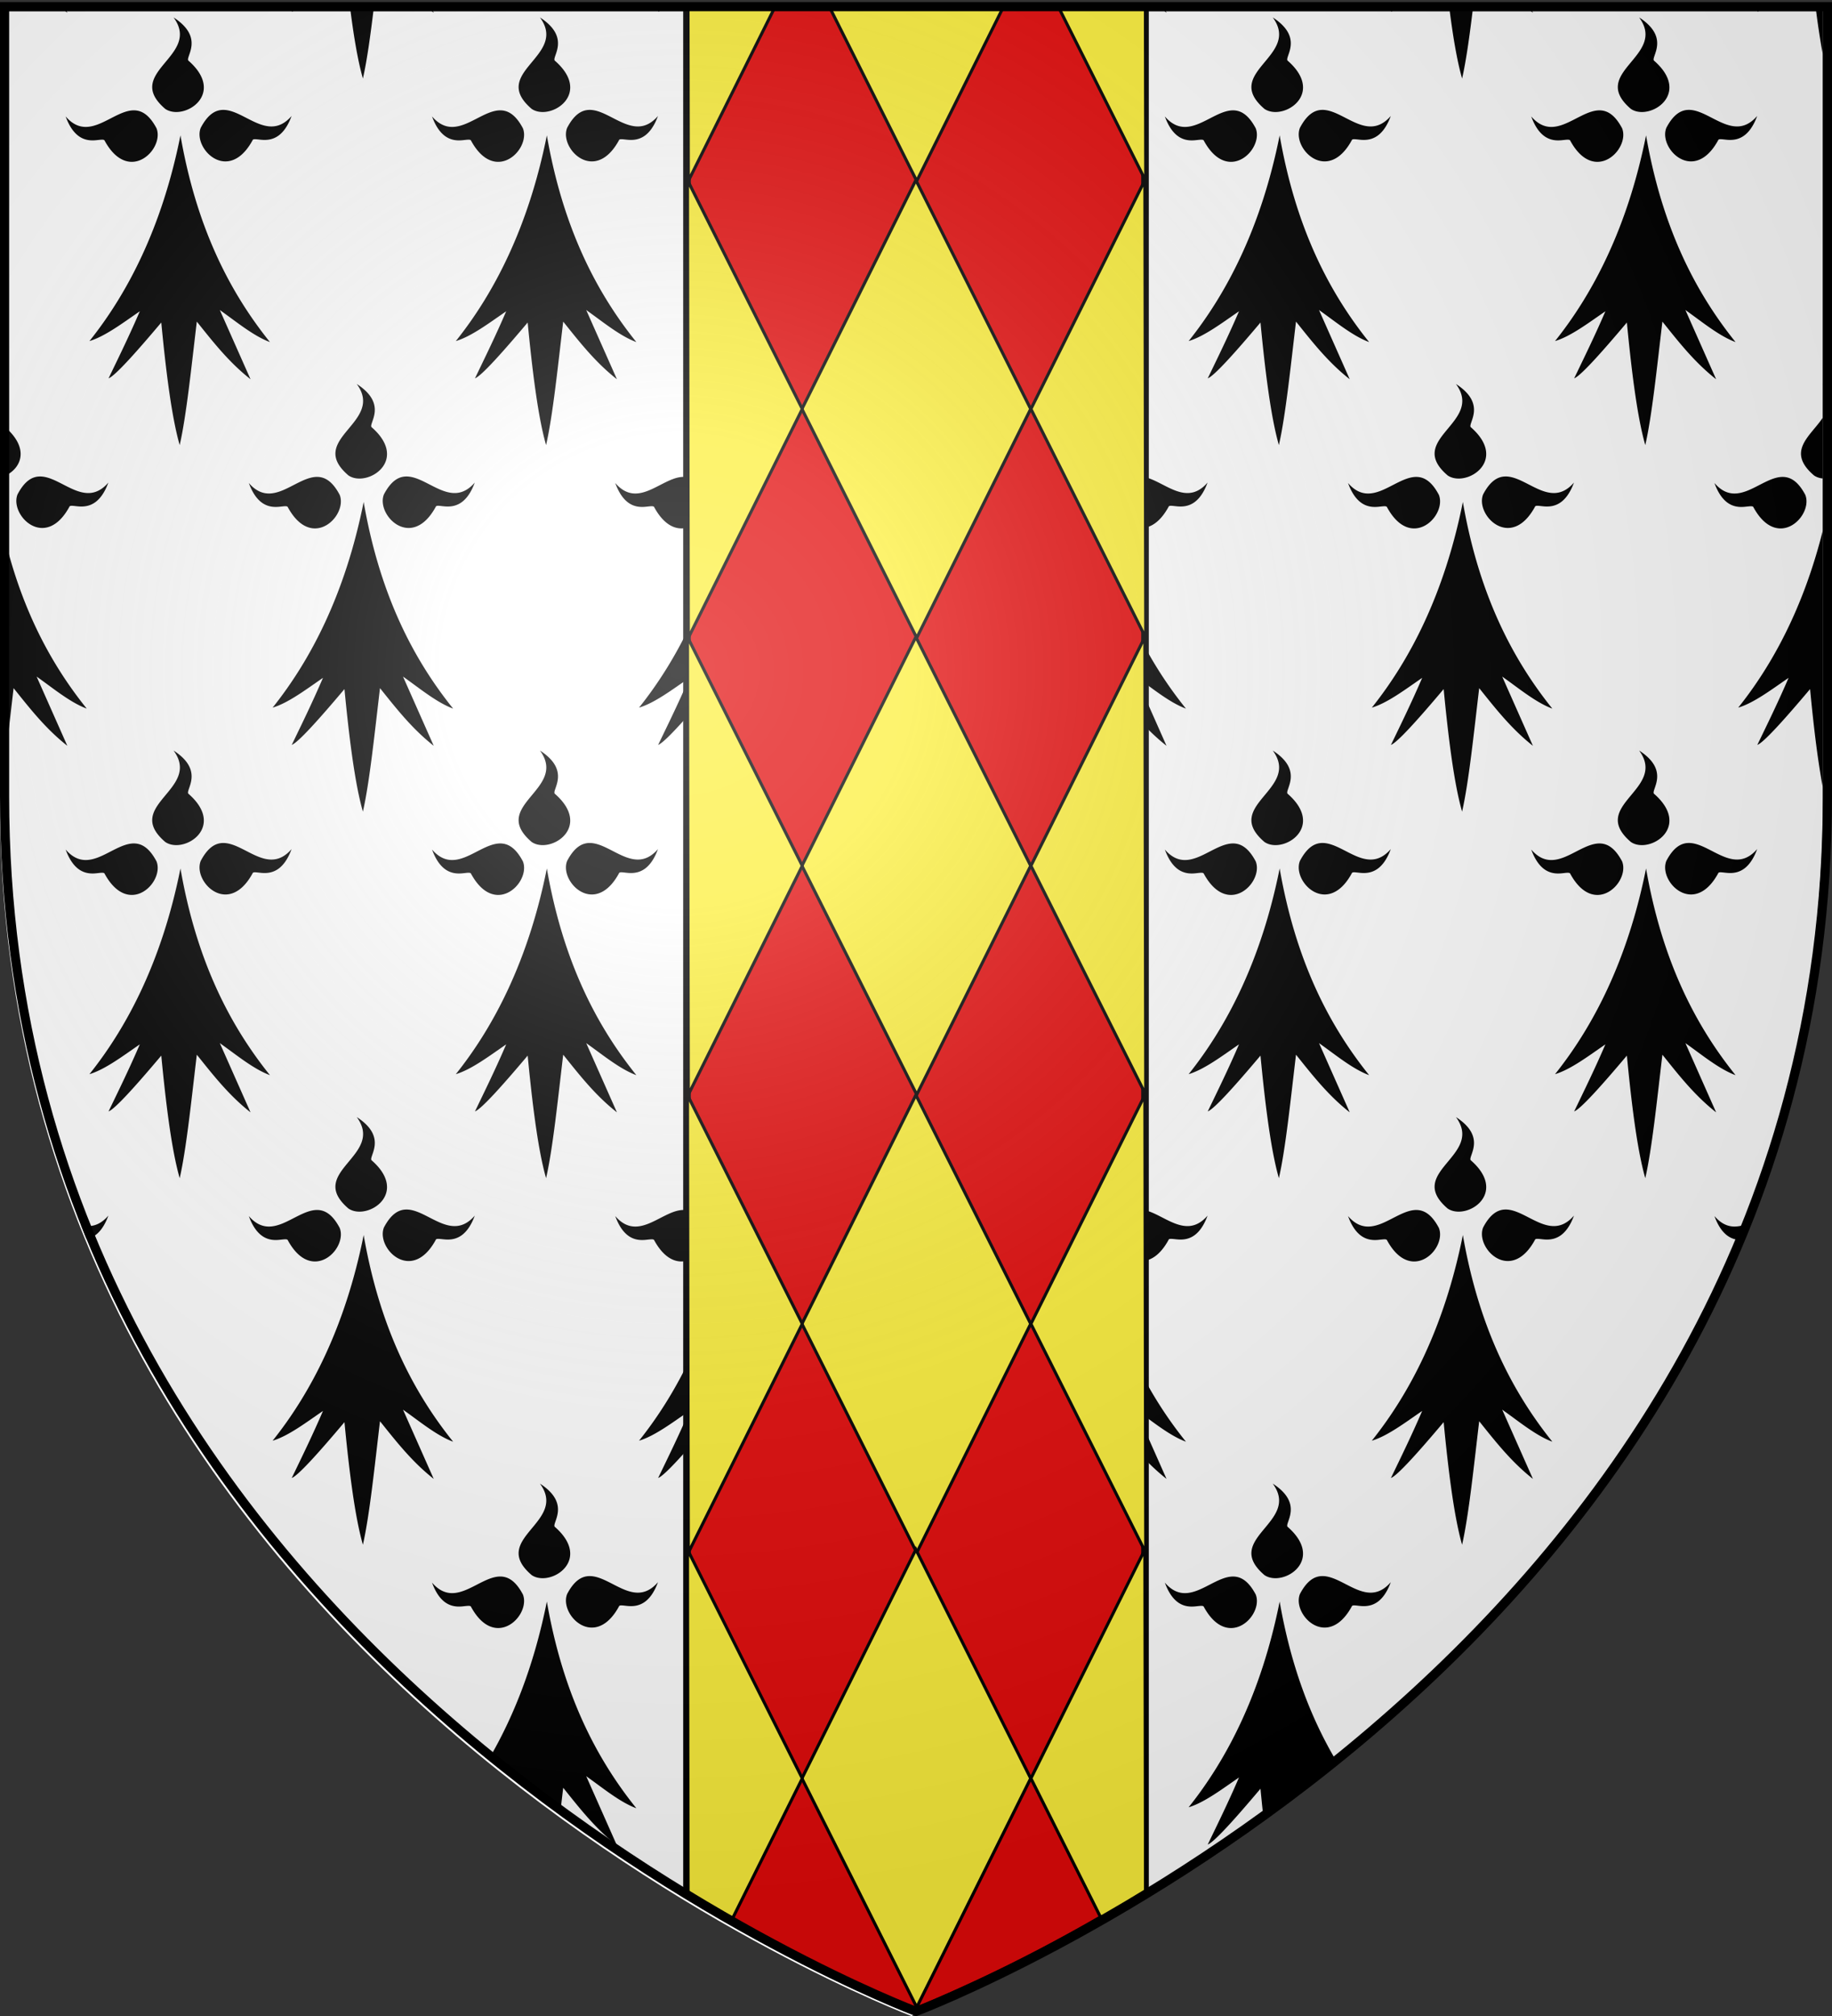 <svg xmlns="http://www.w3.org/2000/svg" xmlns:xlink="http://www.w3.org/1999/xlink" height="660" width="600" version="1.0"><rect width="100%" height="100%" fill="#333333" stroke="none"/><defs><linearGradient id="b"><stop style="stop-color:white;stop-opacity:.314" offset="0"/><stop offset=".19" style="stop-color:white;stop-opacity:.251"/><stop style="stop-color:#6b6b6b;stop-opacity:.125" offset=".6"/><stop style="stop-color:black;stop-opacity:.125" offset="1"/></linearGradient><linearGradient id="a"><stop offset="0" style="stop-color:#fd0000;stop-opacity:1"/><stop style="stop-color:#e77275;stop-opacity:.659" offset=".5"/><stop style="stop-color:black;stop-opacity:.323" offset="1"/></linearGradient><radialGradient xlink:href="#b" id="c" gradientUnits="userSpaceOnUse" gradientTransform="matrix(1.353 0 0 1.349 -77.63 -85.747)" cx="221.445" cy="226.331" fx="221.445" fy="226.331" r="300"/></defs><g style="display:inline"><g style="fill:#fff"><g style="opacity:1;fill:#fff;display:inline"><path d="M300 658.5s298.5-112.32 298.5-397.772V2.176H1.5v258.552C1.5 546.18 300 658.5 300 658.5z" style="fill:#fff;fill-opacity:1;fill-rule:evenodd;stroke:none;stroke-width:1px;stroke-linecap:butt;stroke-linejoin:miter;stroke-opacity:1" transform="translate(-1.5 1.5)"/></g></g><path d="M344.837 637.414c-2.493 0-5.094 1.35-7.73 2.7-2.638 1.368-5.328 2.727-8.028 2.727-2.188 0-4.393-.899-6.579-3.429 1.764 4.84 4.122 6.771 6.331 7.475a554.022 554.022 0 0 0 17.876-9.194 6.225 6.225 0 0 0-1.87-.279m-90.702-.153c-.68 0-1.354.102-2.02.332a557.073 557.073 0 0 0 17.858 9.193c2.266-.658 4.704-2.562 6.527-7.527-2.196 2.529-4.401 3.43-6.606 3.43-2.709 0-5.4-1.359-8.046-2.728-2.628-1.35-5.22-2.7-7.713-2.7m-16.29-30.258c6.086 8.285-2.846 13.346-5.978 19.184a590.259 590.259 0 0 0 14.312 8.17c2.433-3.093 2.585-7.872-3.357-13.115-1.611-.937 5.625-7.417-4.977-14.239m119.997 0c8.704 11.836-13.252 17.091-5.158 27.434a597.347 597.347 0 0 0 14.209-8.105c-.765-1.613-2.074-3.325-4.073-5.09-1.612-.937 5.624-7.417-4.978-14.239m-177.741-81.396c-4.244 21.188-11.068 38.067-18.995 51.584a555.172 555.172 0 0 0 12.555 9.875l.158-.188.032.333a565.5 565.5 0 0 0 10.606 7.897c.332-2.857.664-5.721.999-8.536 5.274 6.579 10.431 13.229 17.595 18.873l-10.053-22.653c5.175 3.627 10.908 8.442 16.416 10.485-13.05-16.226-24.03-37.268-29.313-67.67m120.006 0c-6.084 30.375-17.479 51.894-29.817 67.347 5.13-1.539 10.908-5.922 16.488-9.756-3.42 7.965-6.831 14.922-10.224 21.951 2.034-.757 8.496-7.866 17.262-18.271 1.386 14.311 3.249 30.42 6.04 40.122 2.204-9.684 3.843-25.704 5.598-40.428 5.283 6.579 10.439 13.229 17.595 18.873l-10.053-22.653c5.184 3.627 10.917 8.442 16.416 10.485-13.042-16.226-24.031-37.268-29.305-67.67m119.997 0c-6.084 30.375-17.469 51.894-29.808 67.347 5.121-1.539 10.908-5.922 16.488-9.756-3.42 7.965-6.84 14.922-10.233 21.951 2.043-.757 8.496-7.866 17.271-18.271.257 2.675.531 5.411.825 8.157a564.99 564.99 0 0 0 10.758-8.018c.019-.148.036-.297.054-.445l.201.251a552.902 552.902 0 0 0 12.504-9.849c-7.959-13.615-14.387-30.228-18.06-51.367m-255.267-8.199c-2.493 0-5.094 1.358-7.731 2.709-2.637 1.358-5.328 2.727-8.028 2.727-2.187 0-4.392-.899-6.579-3.438 2.457 6.741 6.066 7.839 8.82 7.839.648 0 1.26-.063 1.791-.126.522-.054.981-.108 1.341-.108.45 0 .747.081.846.36 2.754 5.04 5.958 6.903 8.865 6.903 5.454 0 9.837-6.562 8.1-10.98-2.34-4.428-4.833-5.886-7.425-5.886m120.006 0c-2.502 0-5.094 1.358-7.74 2.709-2.628 1.358-5.319 2.727-8.019 2.727-2.196 0-4.401-.899-6.588-3.438 2.457 6.741 6.066 7.839 8.82 7.839.657 0 1.26-.063 1.791-.126.531-.054.99-.108 1.35-.108.441 0 .738.081.837.36 2.754 5.04 5.958 6.903 8.865 6.903 5.463 0 9.837-6.562 8.1-10.98-2.34-4.428-4.824-5.886-7.416-5.886m119.997 0c-2.502 0-5.094 1.358-7.73 2.709-2.638 1.358-5.328 2.727-8.028 2.727-2.196 0-4.392-.899-6.579-3.438 2.457 6.741 6.057 7.839 8.811 7.839.657 0 1.27-.063 1.791-.126.531-.054.99-.108 1.351-.108.45 0 .738.081.837.36 2.754 5.04 5.967 6.903 8.874 6.903 5.454 0 9.837-6.562 8.1-10.98-2.351-4.428-4.835-5.886-7.427-5.886m-210.708-.144c-2.583 0-5.067 1.449-7.389 5.877-1.746 4.419 2.637 10.98 8.091 10.98 2.907 0 6.12-1.863 8.874-6.895.081-.278.36-.368.801-.368.351 0 .801.054 1.332.116.54.063 1.152.126 1.8.126 2.772 0 6.381-1.098 8.856-7.839-2.196 2.529-4.401 3.43-6.597 3.43-2.709 0-5.409-1.368-8.055-2.728-2.628-1.349-5.211-2.699-7.713-2.699m120.006 0c-2.583 0-5.066 1.449-7.397 5.877-1.737 4.419 2.637 10.98 8.1 10.98 2.907 0 6.111-1.863 8.865-6.895.081-.278.369-.368.801-.368.36 0 .811.054 1.341.116.531.063 1.144.126 1.801.126 2.763 0 6.371-1.098 8.855-7.839-2.196 2.529-4.41 3.43-6.605 3.43-2.71 0-5.4-1.368-8.056-2.728-2.629-1.349-5.212-2.699-7.705-2.699m119.997 0c-2.583 0-5.066 1.449-7.397 5.877-1.737 4.419 2.646 10.98 8.1 10.98 2.907 0 6.12-1.863 8.874-6.895.081-.278.36-.368.801-.368.352 0 .801.054 1.332.116.531.063 1.144.126 1.8.126 2.772 0 6.382-1.098 8.856-7.839-2.196 2.529-4.401 3.43-6.606 3.43-2.709 0-5.399-1.368-8.046-2.728-2.629-1.349-5.221-2.699-7.714-2.699m-256.293-30.267c9.378 12.753-16.839 17.874-2.709 29.943 1.017.701 2.277 1.017 3.6 1.017 6.435 0 14.346-7.659 4.086-16.722-1.611-.927 5.625-7.407-4.977-14.238m119.997 0c9.378 12.753-16.839 17.874-2.709 29.943 1.026.701 2.277 1.017 3.601 1.017 6.443 0 14.346-7.659 4.086-16.722-1.603-.927 5.633-7.407-4.978-14.238m120.006 0c9.369 12.753-16.848 17.874-2.718 29.943 1.026.701 2.286 1.017 3.6 1.017 6.444 0 14.355-7.659 4.096-16.722-1.612-.927 5.624-7.407-4.978-14.238M120.107 405.61c-6.084 30.365-17.478 51.894-29.817 67.338 5.13-1.539 10.908-5.922 16.488-9.747-3.42 7.965-6.831 14.913-10.224 21.951 2.034-.756 8.496-7.866 17.262-18.279 1.386 14.319 3.249 30.42 6.039 40.131 2.205-9.684 3.843-25.713 5.598-40.428 5.283 6.579 10.44 13.229 17.595 18.873l-10.053-22.653c5.184 3.627 10.917 8.442 16.416 10.485-13.041-16.236-24.03-37.278-29.304-67.671m119.997 0c-6.084 30.365-17.469 51.894-29.808 67.338 5.121-1.539 10.908-5.922 16.488-9.747-3.42 7.965-6.84 14.913-10.233 21.951 2.043-.756 8.496-7.866 17.271-18.279 1.377 14.319 3.24 30.42 6.03 40.131 2.214-9.684 3.843-25.713 5.607-40.428 5.274 6.579 10.431 13.229 17.595 18.873l-10.053-22.653c5.175 3.627 10.908 8.442 16.407 10.485-13.041-16.236-24.021-37.278-29.304-67.671m119.997 0c-6.084 30.365-17.469 51.894-29.808 67.338 5.13-1.539 10.908-5.922 16.488-9.747-3.42 7.965-6.84 14.913-10.225 21.951 2.034-.756 8.487-7.866 17.263-18.279 1.386 14.319 3.239 30.42 6.029 40.131 2.214-9.684 3.853-25.713 5.607-40.428 5.274 6.579 10.431 13.229 17.595 18.873l-10.053-22.653c5.175 3.627 10.908 8.442 16.416 10.485-13.049-16.236-24.029-37.278-29.312-67.671m120.006 0c-6.084 30.365-17.479 51.894-29.817 67.338 5.13-1.539 10.908-5.922 16.488-9.747-3.42 7.965-6.831 14.913-10.225 21.951 2.034-.756 8.496-7.866 17.263-18.279 1.386 14.319 3.249 30.42 6.039 40.131 2.204-9.684 3.843-25.713 5.598-40.428 5.283 6.579 10.439 13.229 17.595 18.873l-10.053-22.653c5.184 3.627 10.917 8.442 16.416 10.485-13.041-16.236-24.03-37.278-29.304-67.671m82.395-6.201c1.964 5.389 4.658 7.171 7.067 7.669a366.63 366.63 0 0 0 1.856-4.55 9.67 9.67 0 0 1-2.345.31c-2.195 0-4.391-.9-6.578-3.429m-526.005-.153c-2.196 2.529-4.401 3.429-6.597 3.429a9.767 9.767 0 0 1-2.392-.319c.612 1.53 1.231 3.05 1.861 4.565 2.428-.492 5.143-2.268 7.128-7.675m68.346-1.845c-2.502 0-5.094 1.358-7.74 2.709-2.628 1.358-5.319 2.718-8.019 2.718-2.196 0-4.401-.899-6.588-3.429 2.457 6.741 6.066 7.839 8.82 7.839.657 0 1.26-.063 1.791-.126.531-.054.99-.108 1.35-.108.441 0 .738.081.837.36 2.754 5.04 5.958 6.894 8.865 6.894 5.463 0 9.837-6.552 8.1-10.979-2.34-4.42-4.824-5.878-7.416-5.878m119.997 0c-2.502 0-5.094 1.358-7.731 2.709-2.637 1.358-5.328 2.718-8.028 2.718-2.196 0-4.392-.899-6.579-3.429 2.457 6.741 6.057 7.839 8.811 7.839.657 0 1.269-.063 1.791-.126.531-.054.99-.108 1.35-.108.45 0 .738.081.837.36 2.754 5.04 5.967 6.894 8.874 6.894 5.454 0 9.837-6.552 8.1-10.979-2.349-4.42-4.833-5.878-7.425-5.878m119.997 0c-2.493 0-5.094 1.358-7.73 2.709-2.638 1.358-5.328 2.718-8.028 2.718-2.188 0-4.393-.899-6.579-3.429 2.457 6.741 6.066 7.839 8.82 7.839.647 0 1.26-.063 1.791-.126.521-.054.98-.108 1.341-.108.45 0 .747.081.846.36 2.754 5.04 5.958 6.894 8.865 6.894 5.454 0 9.837-6.552 8.1-10.979-2.341-4.42-4.834-5.878-7.426-5.878m120.006 0c-2.502 0-5.094 1.358-7.74 2.709-2.628 1.358-5.318 2.718-8.019 2.718-2.196 0-4.401-.899-6.588-3.429 2.457 6.741 6.065 7.839 8.82 7.839.656 0 1.26-.063 1.791-.126.53-.054.989-.108 1.35-.108.441 0 .738.081.837.36 2.754 5.04 5.958 6.894 8.865 6.894 5.463 0 9.837-6.552 8.1-10.979-2.34-4.42-4.824-5.878-7.416-5.878m-330.705-.153c-2.583 0-5.067 1.458-7.398 5.886-1.737 4.42 2.637 10.98 8.1 10.98 2.907 0 6.111-1.863 8.865-6.903.081-.278.369-.359.801-.359.36 0 .81.054 1.341.107.531.063 1.143.126 1.8.126 2.763 0 6.372-1.098 8.856-7.839-2.196 2.529-4.41 3.429-6.606 3.429-2.709 0-5.4-1.358-8.055-2.718-2.628-1.35-5.211-2.709-7.704-2.709m119.997 0c-2.583 0-5.067 1.458-7.398 5.886-1.737 4.42 2.646 10.98 8.1 10.98 2.907 0 6.12-1.863 8.874-6.903.081-.278.36-.359.801-.359.351 0 .801.054 1.332.107.531.063 1.143.126 1.8.126 2.772 0 6.381-1.098 8.856-7.839-2.196 2.529-4.401 3.429-6.606 3.429-2.709 0-5.4-1.358-8.046-2.718-2.628-1.35-5.22-2.709-7.713-2.709m119.997 0c-2.583 0-5.066 1.458-7.389 5.886-1.746 4.42 2.637 10.98 8.091 10.98 2.907 0 6.12-1.863 8.874-6.903.081-.278.36-.359.801-.359.352 0 .801.054 1.332.107.54.063 1.152.126 1.8.126 2.772 0 6.381-1.098 8.856-7.839-2.196 2.529-4.401 3.429-6.597 3.429-2.709 0-5.409-1.358-8.056-2.718-2.627-1.35-5.21-2.709-7.712-2.709m120.006 0c-2.583 0-5.066 1.458-7.397 5.886-1.737 4.42 2.637 10.98 8.1 10.98 2.907 0 6.111-1.863 8.865-6.903.081-.278.369-.359.801-.359.36 0 .811.054 1.341.107.531.063 1.144.126 1.8.126 2.764 0 6.372-1.098 8.856-7.839-2.196 2.529-4.41 3.429-6.606 3.429-2.709 0-5.399-1.358-8.055-2.718-2.629-1.35-5.212-2.709-7.705-2.709M117.839 367c9.378 12.753-16.839 17.865-2.709 29.943 1.026.692 2.277 1.017 3.6 1.017 6.444 0 14.346-7.668 4.086-16.722-1.602-.927 5.634-7.407-4.977-14.238m120.006 0c9.369 12.753-16.848 17.865-2.718 29.943 1.026.692 2.286 1.017 3.6 1.017 6.444 0 14.355-7.668 4.095-16.722-1.611-.927 5.625-7.407-4.977-14.238m119.997 0c9.378 12.753-16.839 17.865-2.709 29.943 1.018.692 2.277 1.017 3.601 1.017 6.435 0 14.346-7.668 4.086-16.722-1.612-.927 5.624-7.407-4.978-14.238m119.997 0c9.378 12.753-16.839 17.865-2.709 29.943 1.026.692 2.277 1.017 3.601 1.017 6.443 0 14.346-7.668 4.086-16.722-1.603-.927 5.633-7.407-4.978-14.238M60.104 285.613c-6.084 30.366-17.469 51.885-29.808 67.338 5.121-1.539 10.908-5.922 16.488-9.756-3.42 7.965-6.84 14.922-10.233 21.951 2.043-.757 8.496-7.857 17.271-18.271 1.377 14.319 3.24 30.42 6.03 40.122 2.214-9.675 3.843-25.704 5.607-40.419 5.274 6.57 10.431 13.229 17.595 18.873l-10.053-22.653c5.175 3.627 10.908 8.442 16.407 10.477-13.041-16.227-24.021-37.269-29.304-67.662m119.997 0c-6.084 30.366-17.469 51.885-29.808 67.338 5.13-1.539 10.908-5.922 16.488-9.756-3.42 7.965-6.84 14.922-10.224 21.951 2.034-.757 8.487-7.857 17.262-18.271 1.386 14.319 3.24 30.42 6.03 40.122 2.214-9.675 3.852-25.704 5.607-40.419 5.274 6.57 10.431 13.229 17.595 18.873l-10.053-22.653c5.175 3.627 10.908 8.442 16.416 10.477-13.05-16.227-24.03-37.269-29.313-67.662m120.006 0c-6.084 30.366-17.479 51.885-29.817 67.338 5.13-1.539 10.908-5.922 16.488-9.756-3.42 7.965-6.831 14.922-10.224 21.951 2.034-.757 8.496-7.857 17.262-18.271 1.386 14.319 3.249 30.42 6.04 40.122 2.204-9.675 3.843-25.704 5.598-40.419 5.283 6.57 10.439 13.229 17.595 18.873l-10.053-22.653c5.184 3.627 10.917 8.442 16.416 10.477-13.042-16.227-24.031-37.269-29.305-67.662m119.997 0c-6.084 30.366-17.469 51.885-29.808 67.338 5.121-1.539 10.908-5.922 16.488-9.756-3.42 7.965-6.84 14.922-10.233 21.951 2.043-.757 8.496-7.857 17.271-18.271 1.377 14.319 3.239 30.42 6.029 40.122 2.215-9.675 3.844-25.704 5.607-40.419 5.274 6.57 10.431 13.229 17.595 18.873L433 342.798c5.175 3.627 10.908 8.442 16.407 10.477-13.04-16.227-24.02-37.269-29.303-67.662m119.997 0c-6.084 30.366-17.469 51.885-29.808 67.338 5.13-1.539 10.908-5.922 16.488-9.756-3.42 7.965-6.84 14.922-10.225 21.951 2.034-.757 8.487-7.857 17.263-18.271 1.386 14.319 3.239 30.42 6.029 40.122 2.214-9.675 3.853-25.704 5.607-40.419 5.274 6.57 10.431 13.229 17.595 18.873l-10.053-22.653c5.175 3.627 10.908 8.442 16.416 10.477-13.049-16.227-24.029-37.269-29.312-67.662M44.84 277.414c-2.502 0-5.094 1.35-7.731 2.7-2.637 1.368-5.328 2.727-8.028 2.727-2.196 0-4.392-.9-6.579-3.429 2.457 6.741 6.057 7.839 8.811 7.839.657 0 1.269-.063 1.791-.126.531-.063.99-.117 1.35-.117.45 0 .738.09.837.369 2.754 5.031 5.967 6.894 8.874 6.894 5.454 0 9.837-6.552 8.1-10.98-2.349-4.428-4.833-5.877-7.425-5.877m119.997 0c-2.493 0-5.094 1.35-7.731 2.7-2.637 1.368-5.328 2.727-8.028 2.727-2.187 0-4.392-.9-6.579-3.429 2.457 6.741 6.066 7.839 8.82 7.839.648 0 1.26-.063 1.791-.126.522-.063.981-.117 1.341-.117.45 0 .747.09.846.369 2.754 5.031 5.958 6.894 8.865 6.894 5.454 0 9.837-6.552 8.1-10.98-2.34-4.428-4.833-5.877-7.425-5.877m120.006 0c-2.502 0-5.094 1.35-7.74 2.7-2.628 1.368-5.319 2.727-8.019 2.727-2.196 0-4.401-.9-6.588-3.429 2.457 6.741 6.066 7.839 8.82 7.839.657 0 1.26-.063 1.791-.126.531-.063.99-.117 1.35-.117.441 0 .738.09.837.369 2.754 5.031 5.958 6.894 8.865 6.894 5.463 0 9.837-6.552 8.1-10.98-2.34-4.428-4.824-5.877-7.416-5.877m119.997 0c-2.502 0-5.094 1.35-7.73 2.7-2.638 1.368-5.328 2.727-8.028 2.727-2.196 0-4.392-.9-6.579-3.429 2.457 6.741 6.057 7.839 8.811 7.839.657 0 1.27-.063 1.791-.126.531-.063.99-.117 1.351-.117.45 0 .738.09.837.369 2.754 5.031 5.967 6.894 8.874 6.894 5.454 0 9.837-6.552 8.1-10.98-2.351-4.428-4.835-5.877-7.427-5.877m119.997 0c-2.493 0-5.094 1.35-7.731 2.7-2.637 1.368-5.327 2.727-8.027 2.727-2.188 0-4.393-.9-6.579-3.429 2.457 6.741 6.066 7.839 8.82 7.839.647 0 1.26-.063 1.791-.126.521-.063.98-.117 1.341-.117.45 0 .747.09.846.369 2.754 5.031 5.958 6.894 8.865 6.894 5.454 0 9.837-6.552 8.1-10.98-2.341-4.428-4.834-5.877-7.426-5.877m-450.702-.153c-2.583 0-5.067 1.458-7.398 5.877-1.737 4.428 2.646 10.98 8.1 10.98 2.907 0 6.12-1.854 8.874-6.894.081-.279.36-.369.801-.369.351 0 .801.063 1.332.117.531.063 1.143.126 1.8.126 2.772 0 6.381-1.098 8.856-7.839-2.196 2.529-4.401 3.429-6.606 3.429-2.709 0-5.4-1.359-8.046-2.727-2.628-1.35-5.22-2.7-7.713-2.7m119.997 0c-2.583 0-5.067 1.458-7.389 5.877-1.746 4.428 2.637 10.98 8.091 10.98 2.907 0 6.12-1.854 8.874-6.894.081-.279.36-.369.801-.369.351 0 .801.063 1.332.117.54.063 1.152.126 1.8.126 2.772 0 6.381-1.098 8.856-7.839-2.196 2.529-4.401 3.429-6.597 3.429-2.709 0-5.409-1.359-8.055-2.727-2.628-1.35-5.211-2.7-7.713-2.7m120.006 0c-2.583 0-5.066 1.458-7.397 5.877-1.737 4.428 2.637 10.98 8.1 10.98 2.907 0 6.111-1.854 8.865-6.894.081-.279.369-.369.801-.369.36 0 .811.063 1.341.117.531.063 1.144.126 1.801.126 2.763 0 6.371-1.098 8.855-7.839-2.196 2.529-4.41 3.429-6.605 3.429-2.71 0-5.4-1.359-8.056-2.727-2.629-1.35-5.212-2.7-7.705-2.7m119.997 0c-2.583 0-5.066 1.458-7.397 5.877-1.737 4.428 2.646 10.98 8.1 10.98 2.907 0 6.12-1.854 8.874-6.894.081-.279.36-.369.801-.369.352 0 .801.063 1.332.117.531.063 1.144.126 1.8.126 2.772 0 6.382-1.098 8.856-7.839-2.196 2.529-4.401 3.429-6.606 3.429-2.709 0-5.399-1.359-8.046-2.727-2.629-1.35-5.221-2.7-7.714-2.7m119.997 0c-2.583 0-5.066 1.458-7.389 5.877-1.746 4.428 2.637 10.98 8.091 10.98 2.907 0 6.12-1.854 8.874-6.894.081-.279.36-.369.801-.369.352 0 .801.063 1.332.117.54.063 1.152.126 1.8.126 2.772 0 6.381-1.098 8.856-7.839-2.196 2.529-4.401 3.429-6.597 3.429-2.709 0-5.409-1.359-8.056-2.727-2.627-1.35-5.21-2.7-7.712-2.7M57.845 247.003c9.369 12.753-16.848 17.865-2.718 29.934 1.026.702 2.286 1.026 3.6 1.026 6.444 0 14.355-7.668 4.095-16.722-1.611-.936 5.625-7.416-4.977-14.238m119.997 0c9.378 12.753-16.839 17.865-2.709 29.934 1.017.702 2.277 1.026 3.6 1.026 6.435 0 14.346-7.668 4.086-16.722-1.611-.936 5.625-7.416-4.977-14.238m119.997 0c9.378 12.753-16.839 17.865-2.709 29.934 1.026.702 2.277 1.026 3.601 1.026 6.443 0 14.346-7.668 4.086-16.722-1.603-.936 5.633-7.416-4.978-14.238m120.006 0c9.369 12.753-16.848 17.865-2.718 29.934 1.026.702 2.286 1.026 3.6 1.026 6.444 0 14.355-7.668 4.096-16.722-1.612-.936 5.624-7.416-4.978-14.238m119.997 0c9.378 12.753-16.839 17.865-2.709 29.934 1.018.702 2.277 1.026 3.601 1.026 6.435 0 14.346-7.668 4.086-16.722-1.612-.936 5.624-7.416-4.978-14.238m60.156-72.042c-6.4 25.509-16.67 44.176-27.702 57.993 5.121-1.539 10.908-5.922 16.488-9.756-3.42 7.965-6.84 14.922-10.233 21.951 2.043-.756 8.496-7.866 17.271-18.27 1.047 10.877 2.374 22.794 4.176 32.146v-84.064M1.001 170.425v90.726c1.66-9.604 3.019-22.525 4.455-34.578 5.274 6.579 10.431 13.23 17.595 18.873l-10.053-22.653c5.175 3.627 10.908 8.442 16.416 10.485-12.349-15.356-22.845-35.023-28.413-62.853m119.106-4.818c-6.084 30.375-17.478 51.894-29.817 67.347 5.13-1.539 10.908-5.922 16.488-9.756-3.42 7.965-6.831 14.922-10.224 21.951 2.034-.756 8.496-7.866 17.262-18.27 1.386 14.31 3.249 30.42 6.039 40.122 2.205-9.684 3.843-25.704 5.598-40.428 5.283 6.579 10.44 13.23 17.595 18.873l-10.053-22.653c5.184 3.627 10.917 8.442 16.416 10.485-13.041-16.227-24.03-37.269-29.304-67.671m119.997 0c-6.084 30.375-17.469 51.894-29.808 67.347 5.121-1.539 10.908-5.922 16.488-9.756-3.42 7.965-6.84 14.922-10.233 21.951 2.043-.756 8.496-7.866 17.271-18.27 1.377 14.31 3.24 30.42 6.03 40.122 2.214-9.684 3.843-25.704 5.607-40.428 5.274 6.579 10.431 13.23 17.595 18.873l-10.053-22.653c5.175 3.627 10.908 8.442 16.407 10.485-13.041-16.227-24.021-37.269-29.304-67.671m119.997 0c-6.084 30.375-17.469 51.894-29.808 67.347 5.13-1.539 10.908-5.922 16.488-9.756-3.42 7.965-6.84 14.922-10.225 21.951 2.034-.756 8.487-7.866 17.263-18.27 1.386 14.31 3.239 30.42 6.029 40.122 2.214-9.684 3.853-25.704 5.607-40.428 5.274 6.579 10.431 13.23 17.595 18.873l-10.053-22.653c5.175 3.627 10.908 8.442 16.416 10.485-13.049-16.227-24.029-37.269-29.312-67.671m120.006 0c-6.084 30.375-17.479 51.894-29.817 67.347 5.13-1.539 10.908-5.922 16.488-9.756-3.42 7.965-6.831 14.922-10.225 21.951 2.034-.756 8.496-7.866 17.263-18.27 1.386 14.31 3.249 30.42 6.039 40.122 2.204-9.684 3.843-25.704 5.598-40.428 5.283 6.579 10.439 13.23 17.595 18.873l-10.053-22.653c5.184 3.627 10.917 8.442 16.416 10.485-13.041-16.227-24.03-37.269-29.304-67.671m-375.264-8.199c-2.502 0-5.094 1.359-7.74 2.709-2.628 1.359-5.319 2.727-8.019 2.727-2.196 0-4.401-.9-6.588-3.438 2.457 6.741 6.066 7.839 8.82 7.839.657 0 1.26-.063 1.791-.126.531-.054.99-.108 1.35-.108.441 0 .738.081.837.36 2.754 5.04 5.958 6.903 8.865 6.903 5.463 0 9.837-6.561 8.1-10.98-2.34-4.428-4.824-5.886-7.416-5.886m119.997 0c-2.502 0-5.094 1.359-7.731 2.709-2.637 1.359-5.328 2.727-8.028 2.727-2.196 0-4.392-.9-6.579-3.438 2.457 6.741 6.057 7.839 8.811 7.839.657 0 1.269-.063 1.791-.126.531-.054.99-.108 1.35-.108.45 0 .738.081.837.36 2.754 5.04 5.967 6.903 8.874 6.903 5.454 0 9.837-6.561 8.1-10.98-2.349-4.428-4.833-5.886-7.425-5.886m119.997 0c-2.493 0-5.094 1.359-7.73 2.709-2.638 1.359-5.328 2.727-8.028 2.727-2.188 0-4.393-.9-6.579-3.438 2.457 6.741 6.066 7.839 8.82 7.839.647 0 1.26-.063 1.791-.126.521-.054.98-.108 1.341-.108.45 0 .747.081.846.36 2.754 5.04 5.958 6.903 8.865 6.903 5.454 0 9.837-6.561 8.1-10.98-2.341-4.428-4.834-5.886-7.426-5.886m120.006 0c-2.502 0-5.094 1.359-7.74 2.709-2.628 1.359-5.318 2.727-8.019 2.727-2.196 0-4.401-.9-6.588-3.438 2.457 6.741 6.065 7.839 8.82 7.839.656 0 1.26-.063 1.791-.126.53-.054.989-.108 1.35-.108.441 0 .738.081.837.36 2.754 5.04 5.958 6.903 8.865 6.903 5.463 0 9.837-6.561 8.1-10.98-2.34-4.428-4.824-5.886-7.416-5.886m119.997 0c-2.502 0-5.094 1.359-7.73 2.709-2.638 1.359-5.328 2.727-8.028 2.727-2.196 0-4.392-.9-6.579-3.438 2.457 6.741 6.057 7.839 8.811 7.839.657 0 1.27-.063 1.791-.126.531-.054.99-.108 1.351-.108.45 0 .738.081.837.36 2.754 5.04 5.967 6.903 8.874 6.903 5.454 0 9.837-6.561 8.1-10.98-2.351-4.428-4.835-5.886-7.427-5.886m-570.708-.144c-2.583 0-5.067 1.449-7.389 5.877-1.746 4.419 2.637 10.98 8.091 10.98 2.907 0 6.12-1.863 8.874-6.894.081-.279.36-.369.801-.369.351 0 .801.054 1.332.117.54.063 1.152.126 1.8.126 2.772 0 6.381-1.098 8.856-7.839-2.196 2.529-4.401 3.429-6.597 3.429-2.709 0-5.409-1.368-8.055-2.727-2.628-1.35-5.211-2.7-7.713-2.7m120.006 0c-2.583 0-5.067 1.449-7.398 5.877-1.737 4.419 2.637 10.98 8.1 10.98 2.907 0 6.111-1.863 8.865-6.894.081-.279.369-.369.801-.369.36 0 .81.054 1.341.117.531.063 1.143.126 1.8.126 2.763 0 6.372-1.098 8.856-7.839-2.196 2.529-4.41 3.429-6.606 3.429-2.709 0-5.4-1.368-8.055-2.727-2.628-1.35-5.211-2.7-7.704-2.7m119.997 0c-2.583 0-5.067 1.449-7.398 5.877-1.737 4.419 2.646 10.98 8.1 10.98 2.907 0 6.12-1.863 8.874-6.894.081-.279.36-.369.801-.369.351 0 .801.054 1.332.117s1.143.126 1.8.126c2.772 0 6.381-1.098 8.856-7.839-2.196 2.529-4.401 3.429-6.606 3.429-2.709 0-5.4-1.368-8.046-2.727-2.628-1.35-5.22-2.7-7.713-2.7m119.997 0c-2.583 0-5.066 1.449-7.389 5.877-1.746 4.419 2.637 10.98 8.091 10.98 2.907 0 6.12-1.863 8.874-6.894.081-.279.36-.369.801-.369.352 0 .801.054 1.332.117.54.063 1.152.126 1.8.126 2.772 0 6.381-1.098 8.856-7.839-2.196 2.529-4.401 3.429-6.597 3.429-2.709 0-5.409-1.368-8.056-2.727-2.627-1.35-5.21-2.7-7.712-2.7m120.006 0c-2.583 0-5.066 1.449-7.397 5.877-1.737 4.419 2.637 10.98 8.1 10.98 2.907 0 6.111-1.863 8.865-6.894.081-.279.369-.369.801-.369.36 0 .811.054 1.341.117.531.063 1.144.126 1.8.126 2.764 0 6.372-1.098 8.856-7.839-2.196 2.529-4.41 3.429-6.606 3.429-2.709 0-5.399-1.368-8.055-2.727-2.629-1.35-5.212-2.7-7.705-2.7m103.86-19.262c-4.011 6.072-12.161 11.003-2.871 18.938.835.571 1.824.886 2.871.984v-19.922M1.001 129.5v28.158c5.758-1.496 10.888-8.411 1.818-16.423-1.412-.813 3.974-5.893-1.818-11.735m116.838-2.503c9.378 12.753-16.839 17.874-2.709 29.943 1.026.702 2.277 1.017 3.6 1.017 6.444 0 14.346-7.659 4.086-16.722-1.602-.927 5.634-7.407-4.977-14.238m120.006 0c9.369 12.753-16.848 17.874-2.718 29.943 1.026.702 2.286 1.017 3.6 1.017 6.444 0 14.355-7.659 4.095-16.722-1.611-.927 5.625-7.407-4.977-14.238m119.997 0c9.378 12.753-16.839 17.874-2.709 29.943 1.018.702 2.277 1.017 3.601 1.017 6.435 0 14.346-7.659 4.086-16.722-1.612-.927 5.624-7.407-4.978-14.238m119.997 0c9.378 12.753-16.839 17.874-2.709 29.943 1.026.702 2.277 1.017 3.601 1.017 6.443 0 14.346-7.659 4.086-16.722-1.603-.927 5.633-7.407-4.978-14.238m120.006 0c.053.071.104.142.153.212v-.113l-.153-.099M60.104 45.61c-6.084 30.366-17.469 51.894-29.808 67.338 5.121-1.539 10.908-5.922 16.488-9.747-3.42 7.965-6.84 14.913-10.233 21.951 2.043-.756 8.496-7.866 17.271-18.279 1.377 14.319 3.24 30.42 6.03 40.131 2.214-9.684 3.843-25.713 5.607-40.428 5.274 6.579 10.431 13.23 17.595 18.873l-10.053-22.653c5.175 3.627 10.908 8.442 16.407 10.485C76.367 97.045 65.387 76.003 60.104 45.61m119.997 0c-6.084 30.366-17.469 51.894-29.808 67.338 5.13-1.539 10.908-5.922 16.488-9.747-3.42 7.965-6.84 14.913-10.224 21.951 2.034-.756 8.487-7.866 17.262-18.279 1.386 14.319 3.24 30.42 6.03 40.131 2.214-9.684 3.852-25.713 5.607-40.428 5.274 6.579 10.431 13.23 17.595 18.873l-10.053-22.653c5.175 3.627 10.908 8.442 16.416 10.485-13.05-16.236-24.03-37.278-29.313-67.671m120.006 0c-6.084 30.366-17.479 51.894-29.817 67.338 5.13-1.539 10.908-5.922 16.488-9.747-3.42 7.965-6.831 14.913-10.224 21.951 2.034-.756 8.496-7.866 17.262-18.279 1.386 14.319 3.249 30.42 6.04 40.131 2.204-9.684 3.843-25.713 5.598-40.428 5.283 6.579 10.439 13.23 17.595 18.873l-10.053-22.653c5.184 3.627 10.917 8.442 16.416 10.485-13.042-16.236-24.031-37.278-29.305-67.671m119.997 0c-6.084 30.366-17.469 51.894-29.808 67.338 5.121-1.539 10.908-5.922 16.488-9.747-3.42 7.965-6.84 14.913-10.233 21.951 2.043-.756 8.496-7.866 17.271-18.279 1.377 14.319 3.239 30.42 6.029 40.131 2.215-9.684 3.844-25.713 5.607-40.428 5.274 6.579 10.431 13.23 17.595 18.873L433 102.796c5.175 3.627 10.908 8.442 16.407 10.485-13.04-16.236-24.02-37.278-29.303-67.671m119.997 0c-6.084 30.366-17.469 51.894-29.808 67.338 5.13-1.539 10.908-5.922 16.488-9.747-3.42 7.965-6.84 14.913-10.225 21.951 2.034-.756 8.487-7.866 17.263-18.279 1.386 14.319 3.239 30.42 6.029 40.131 2.214-9.684 3.853-25.713 5.607-40.428 5.274 6.579 10.431 13.23 17.595 18.873l-10.053-22.653c5.175 3.627 10.908 8.442 16.416 10.485-13.049-16.236-24.029-37.278-29.312-67.671M44.84 37.411c-2.502 0-5.094 1.359-7.731 2.709-2.637 1.359-5.328 2.718-8.028 2.718-2.196 0-4.392-.9-6.579-3.429 2.457 6.741 6.057 7.839 8.811 7.839.657 0 1.269-.063 1.791-.126.531-.054.99-.108 1.35-.108.45 0 .738.081.837.36 2.754 5.04 5.967 6.894 8.874 6.894 5.454 0 9.837-6.552 8.1-10.98-2.349-4.419-4.833-5.877-7.425-5.877m119.997 0c-2.493 0-5.094 1.359-7.731 2.709-2.637 1.359-5.328 2.718-8.028 2.718-2.187 0-4.392-.9-6.579-3.429 2.457 6.741 6.066 7.839 8.82 7.839.648 0 1.26-.063 1.791-.126.522-.054.981-.108 1.341-.108.45 0 .747.081.846.36 2.754 5.04 5.958 6.894 8.865 6.894 5.454 0 9.837-6.552 8.1-10.98-2.34-4.419-4.833-5.877-7.425-5.877m120.006 0c-2.502 0-5.094 1.359-7.74 2.709-2.637 1.359-5.319 2.718-8.019 2.718-2.196 0-4.401-.9-6.588-3.429 2.457 6.741 6.066 7.839 8.82 7.839.657 0 1.26-.063 1.791-.126.531-.054.99-.108 1.35-.108.441 0 .738.081.837.36 2.754 5.04 5.958 6.894 8.865 6.894 5.463 0 9.837-6.552 8.1-10.98-2.34-4.419-4.824-5.877-7.416-5.877m119.997 0c-2.502 0-5.094 1.359-7.73 2.709-2.638 1.359-5.328 2.718-8.028 2.718-2.196 0-4.392-.9-6.579-3.429 2.457 6.741 6.057 7.839 8.811 7.839.657 0 1.27-.063 1.791-.126.531-.054.99-.108 1.351-.108.45 0 .738.081.837.36 2.754 5.04 5.967 6.894 8.874 6.894 5.454 0 9.837-6.552 8.1-10.98-2.351-4.419-4.835-5.877-7.427-5.877m119.997 0c-2.493 0-5.094 1.359-7.731 2.709-2.637 1.359-5.327 2.718-8.027 2.718-2.188 0-4.393-.9-6.579-3.429 2.457 6.741 6.066 7.839 8.82 7.839.647 0 1.26-.063 1.791-.126.521-.054.98-.108 1.341-.108.45 0 .747.081.846.36 2.754 5.04 5.958 6.894 8.865 6.894 5.454 0 9.837-6.552 8.1-10.98-2.341-4.419-4.834-5.877-7.426-5.877m-450.702-.153c-2.583 0-5.067 1.458-7.398 5.886-1.737 4.419 2.646 10.98 8.1 10.98 2.907 0 6.12-1.863 8.874-6.903.081-.279.36-.36.801-.36.351 0 .801.054 1.332.108.531.063 1.143.126 1.8.126 2.772 0 6.381-1.098 8.856-7.839-2.196 2.529-4.401 3.429-6.606 3.429-2.709 0-5.4-1.359-8.046-2.718-2.628-1.35-5.22-2.709-7.713-2.709m119.997 0c-2.583 0-5.067 1.458-7.389 5.886-1.746 4.419 2.637 10.98 8.091 10.98 2.907 0 6.12-1.863 8.874-6.903.081-.279.36-.36.801-.36.351 0 .801.054 1.332.108.54.063 1.152.126 1.8.126 2.772 0 6.381-1.098 8.856-7.839-2.196 2.529-4.401 3.429-6.597 3.429-2.709 0-5.409-1.359-8.055-2.718-2.628-1.35-5.211-2.709-7.713-2.709m120.006 0c-2.583 0-5.066 1.458-7.397 5.886-1.737 4.419 2.637 10.98 8.1 10.98 2.907 0 6.111-1.863 8.865-6.903.081-.279.369-.36.801-.36.36 0 .811.054 1.341.108.531.063 1.144.126 1.801.126 2.763 0 6.371-1.098 8.855-7.839-2.196 2.529-4.41 3.429-6.605 3.429-2.71 0-5.4-1.359-8.056-2.718-2.629-1.35-5.212-2.709-7.705-2.709m119.997 0c-2.583 0-5.066 1.458-7.397 5.886-1.737 4.419 2.646 10.98 8.1 10.98 2.907 0 6.12-1.863 8.874-6.903.081-.279.36-.36.801-.36.352 0 .801.054 1.332.108.531.063 1.144.126 1.8.126 2.772 0 6.382-1.098 8.856-7.839-2.196 2.529-4.401 3.429-6.606 3.429-2.709 0-5.399-1.359-8.046-2.718-2.629-1.35-5.221-2.709-7.714-2.709m119.997 0c-2.583 0-5.066 1.458-7.389 5.886-1.746 4.419 2.637 10.98 8.091 10.98 2.907 0 6.12-1.863 8.874-6.903.081-.279.36-.36.801-.36.352 0 .801.054 1.332.108.54.063 1.152.126 1.8.126 2.772 0 6.381-1.098 8.856-7.839-2.196 2.529-4.401 3.429-6.597 3.429-2.709 0-5.409-1.359-8.056-2.718-2.627-1.35-5.21-2.709-7.712-2.709M57.845 7c9.369 12.753-16.848 17.865-2.718 29.943 1.026.693 2.286 1.017 3.6 1.017 6.444 0 14.355-7.668 4.095-16.722-1.611-.927 5.625-7.407-4.977-14.238m119.997 0c9.378 12.753-16.839 17.865-2.709 29.943 1.017.693 2.277 1.017 3.6 1.017 6.435 0 14.346-7.668 4.086-16.722-1.611-.927 5.625-7.407-4.977-14.238m119.997 0c9.378 12.753-16.839 17.865-2.709 29.943 1.026.693 2.277 1.017 3.601 1.017 6.443 0 14.346-7.668 4.086-16.722-1.603-.927 5.633-7.407-4.978-14.238m120.006 0c9.369 12.753-16.848 17.865-2.718 29.943 1.026.693 2.286 1.017 3.6 1.017 6.444 0 14.355-7.668 4.096-16.722-1.612-.927 5.624-7.407-4.978-14.238m119.997 0c9.378 12.753-16.839 17.865-2.709 29.943 1.018.693 2.277 1.017 3.601 1.017 6.435 0 14.346-7.668 4.086-16.722-1.612-.927 5.624-7.407-4.978-14.238M22.264 3.679h-1.363a64.29 64.29 0 0 0 2.149 1.773l-.786-1.773m76.342 0h-1.344l-.708 1.467c.463-.172 1.155-.673 2.052-1.467m24.838 0h-7.797c1.121 8.927 2.488 17.338 4.208 23.319 1.358-5.959 2.501-14.33 3.589-23.319m18.817 0h-1.36a63.207 63.207 0 0 0 2.147 1.773l-.787-1.773m76.346 0h-1.348l-.709 1.467c.466-.172 1.159-.673 2.057-1.467m24.839 0h-7.8c1.119 8.927 2.486 17.338 4.206 23.319 1.364-5.959 2.505-14.33 3.594-23.319m18.821 0h-1.363a63.331 63.331 0 0 0 2.15 1.773l-.787-1.773m76.341 0h-1.345l-.707 1.467c.465-.172 1.156-.673 2.052-1.467m24.838 0h-7.8c1.118 8.927 2.482 17.338 4.202 23.319 1.365-5.959 2.509-14.33 3.598-23.319m18.818 0h-1.362a63.29 63.29 0 0 0 2.149 1.773l-.787-1.773m76.342 0h-1.344l-.709 1.467c.464-.172 1.156-.673 2.053-1.467m24.838 0h-7.798c1.121 8.927 2.488 17.338 4.209 23.319 1.358-5.959 2.501-14.33 3.589-23.319m18.817 0h-1.359c.696.601 1.41 1.192 2.146 1.773l-.787-1.773m76.346 0h-1.348l-.709 1.467c.466-.172 1.16-.673 2.057-1.467m19.391 0h-2.352c.683 5.453 1.459 10.713 2.352 15.344V3.679M1.001 3.002v18.149c.881-5.097 1.678-11.131 2.445-17.473H1.001v-.676" transform="translate(-1.001 -1.287)" style="display:inline"/><path style="fill:#e20909;fill-rule:evenodd;stroke:#000;stroke-width:2.5;stroke-linecap:butt;stroke-linejoin:miter;stroke-miterlimit:4;stroke-dasharray:none;stroke-opacity:1" d="M225 620.317c22.817 13.955 47.222 26.918 75 38.096 30.357-12.831 50.198-23.678 75-38.492V2.063H225v618.254z"/><g style="fill:#fcef3c"><g style="fill:#fcef3c"><path d="m300.24 208.81-37.6-74.92 37.32-74.92 37.6 74.92-37.32 74.92zM375.24 208.81l-37.6-74.92 37.32-74.92.28 149.84z" style="fill:#fcef3c;fill-rule:evenodd;stroke:#000;stroke-width:1px;stroke-linecap:butt;stroke-linejoin:miter;stroke-opacity:1"/><path style="fill:#fcef3c;fill-rule:evenodd;stroke:#000;stroke-width:1px;stroke-linecap:butt;stroke-linejoin:miter;stroke-opacity:1" d="m225.438 208.81-.28-149.84 37.6 74.92-37.32 74.92z"/></g><g style="fill:#fcef3c"><path style="fill:#fcef3c;fill-rule:evenodd;stroke:#000;stroke-width:1px;stroke-linecap:butt;stroke-linejoin:miter;stroke-opacity:1" d="m300.24 208.81-28.74-57.264 57.14.25-28.4 57.014zM375.24 208.81l-28.584-56.954 28.477.163.107 56.79zM225.438 208.81l-.106-56.973 28.622-.274-28.516 57.247z" transform="translate(0 -149.559)"/></g><g style="fill:#fcef3c"><path style="fill:#fcef3c;fill-rule:evenodd;stroke:#000;stroke-width:1px;stroke-linecap:butt;stroke-linejoin:miter;stroke-opacity:1" d="m300.24 208.81-37.6-74.92 37.32-74.92 37.6 74.92-37.32 74.92zM375.24 208.81l-37.6-74.92 37.32-74.92.28 149.84z" transform="translate(0 149.559)"/><path d="m225.438 208.81-.28-149.84 37.6 74.92-37.32 74.92z" style="fill:#fcef3c;fill-rule:evenodd;stroke:#000;stroke-width:1px;stroke-linecap:butt;stroke-linejoin:miter;stroke-opacity:1" transform="translate(0 149.559)"/></g><g style="fill:#fcef3c"><path d="m300.24 208.81-37.6-74.92 37.32-74.92 37.6 74.92-37.32 74.92zM375.24 208.81l-37.6-74.92 37.32-74.92.28 149.84z" style="fill:#fcef3c;fill-rule:evenodd;stroke:#000;stroke-width:1px;stroke-linecap:butt;stroke-linejoin:miter;stroke-opacity:1" transform="translate(0 299.51)"/><path style="fill:#fcef3c;fill-rule:evenodd;stroke:#000;stroke-width:1px;stroke-linecap:butt;stroke-linejoin:miter;stroke-opacity:1" d="m225.438 208.81-.28-149.84 37.6 74.92-37.32 74.92z" transform="translate(0 299.51)"/></g><g style="fill:#fcef3c"><path style="fill:#fcef3c;fill-rule:evenodd;stroke:#000;stroke-width:1px;stroke-linecap:butt;stroke-linejoin:miter;stroke-opacity:1" d="m300.24 208.81-37.6-74.92 37.32-74.92 37.6 74.92-37.32 74.92zM360.868 180.173 337.64 133.89l37.32-74.92.21 112.865-14.302 8.338z" transform="translate(0 448.32)"/><path d="m225.37 172.256-.212-113.286 37.6 74.92-23.297 46.77-14.091-8.404z" style="fill:#fcef3c;fill-rule:evenodd;stroke:#000;stroke-width:1px;stroke-linecap:butt;stroke-linejoin:miter;stroke-opacity:1" transform="translate(0 448.32)"/></g></g></g><path d="M300 658.5s298.5-112.32 298.5-397.772V2.176H1.5v258.552C1.5 546.18 300 658.5 300 658.5z" style="opacity:1;fill:url(#c);fill-opacity:1;fill-rule:evenodd;stroke:none;stroke-width:1px;stroke-linecap:butt;stroke-linejoin:miter;stroke-opacity:1"/><path d="M300 658.5S1.5 546.18 1.5 260.728V2.176h597v258.552C598.5 546.18 300 658.5 300 658.5z" style="opacity:1;fill:none;fill-opacity:1;fill-rule:evenodd;stroke:#000;stroke-width:3;stroke-linecap:butt;stroke-linejoin:miter;stroke-miterlimit:4;stroke-dasharray:none;stroke-opacity:1"/></svg>
